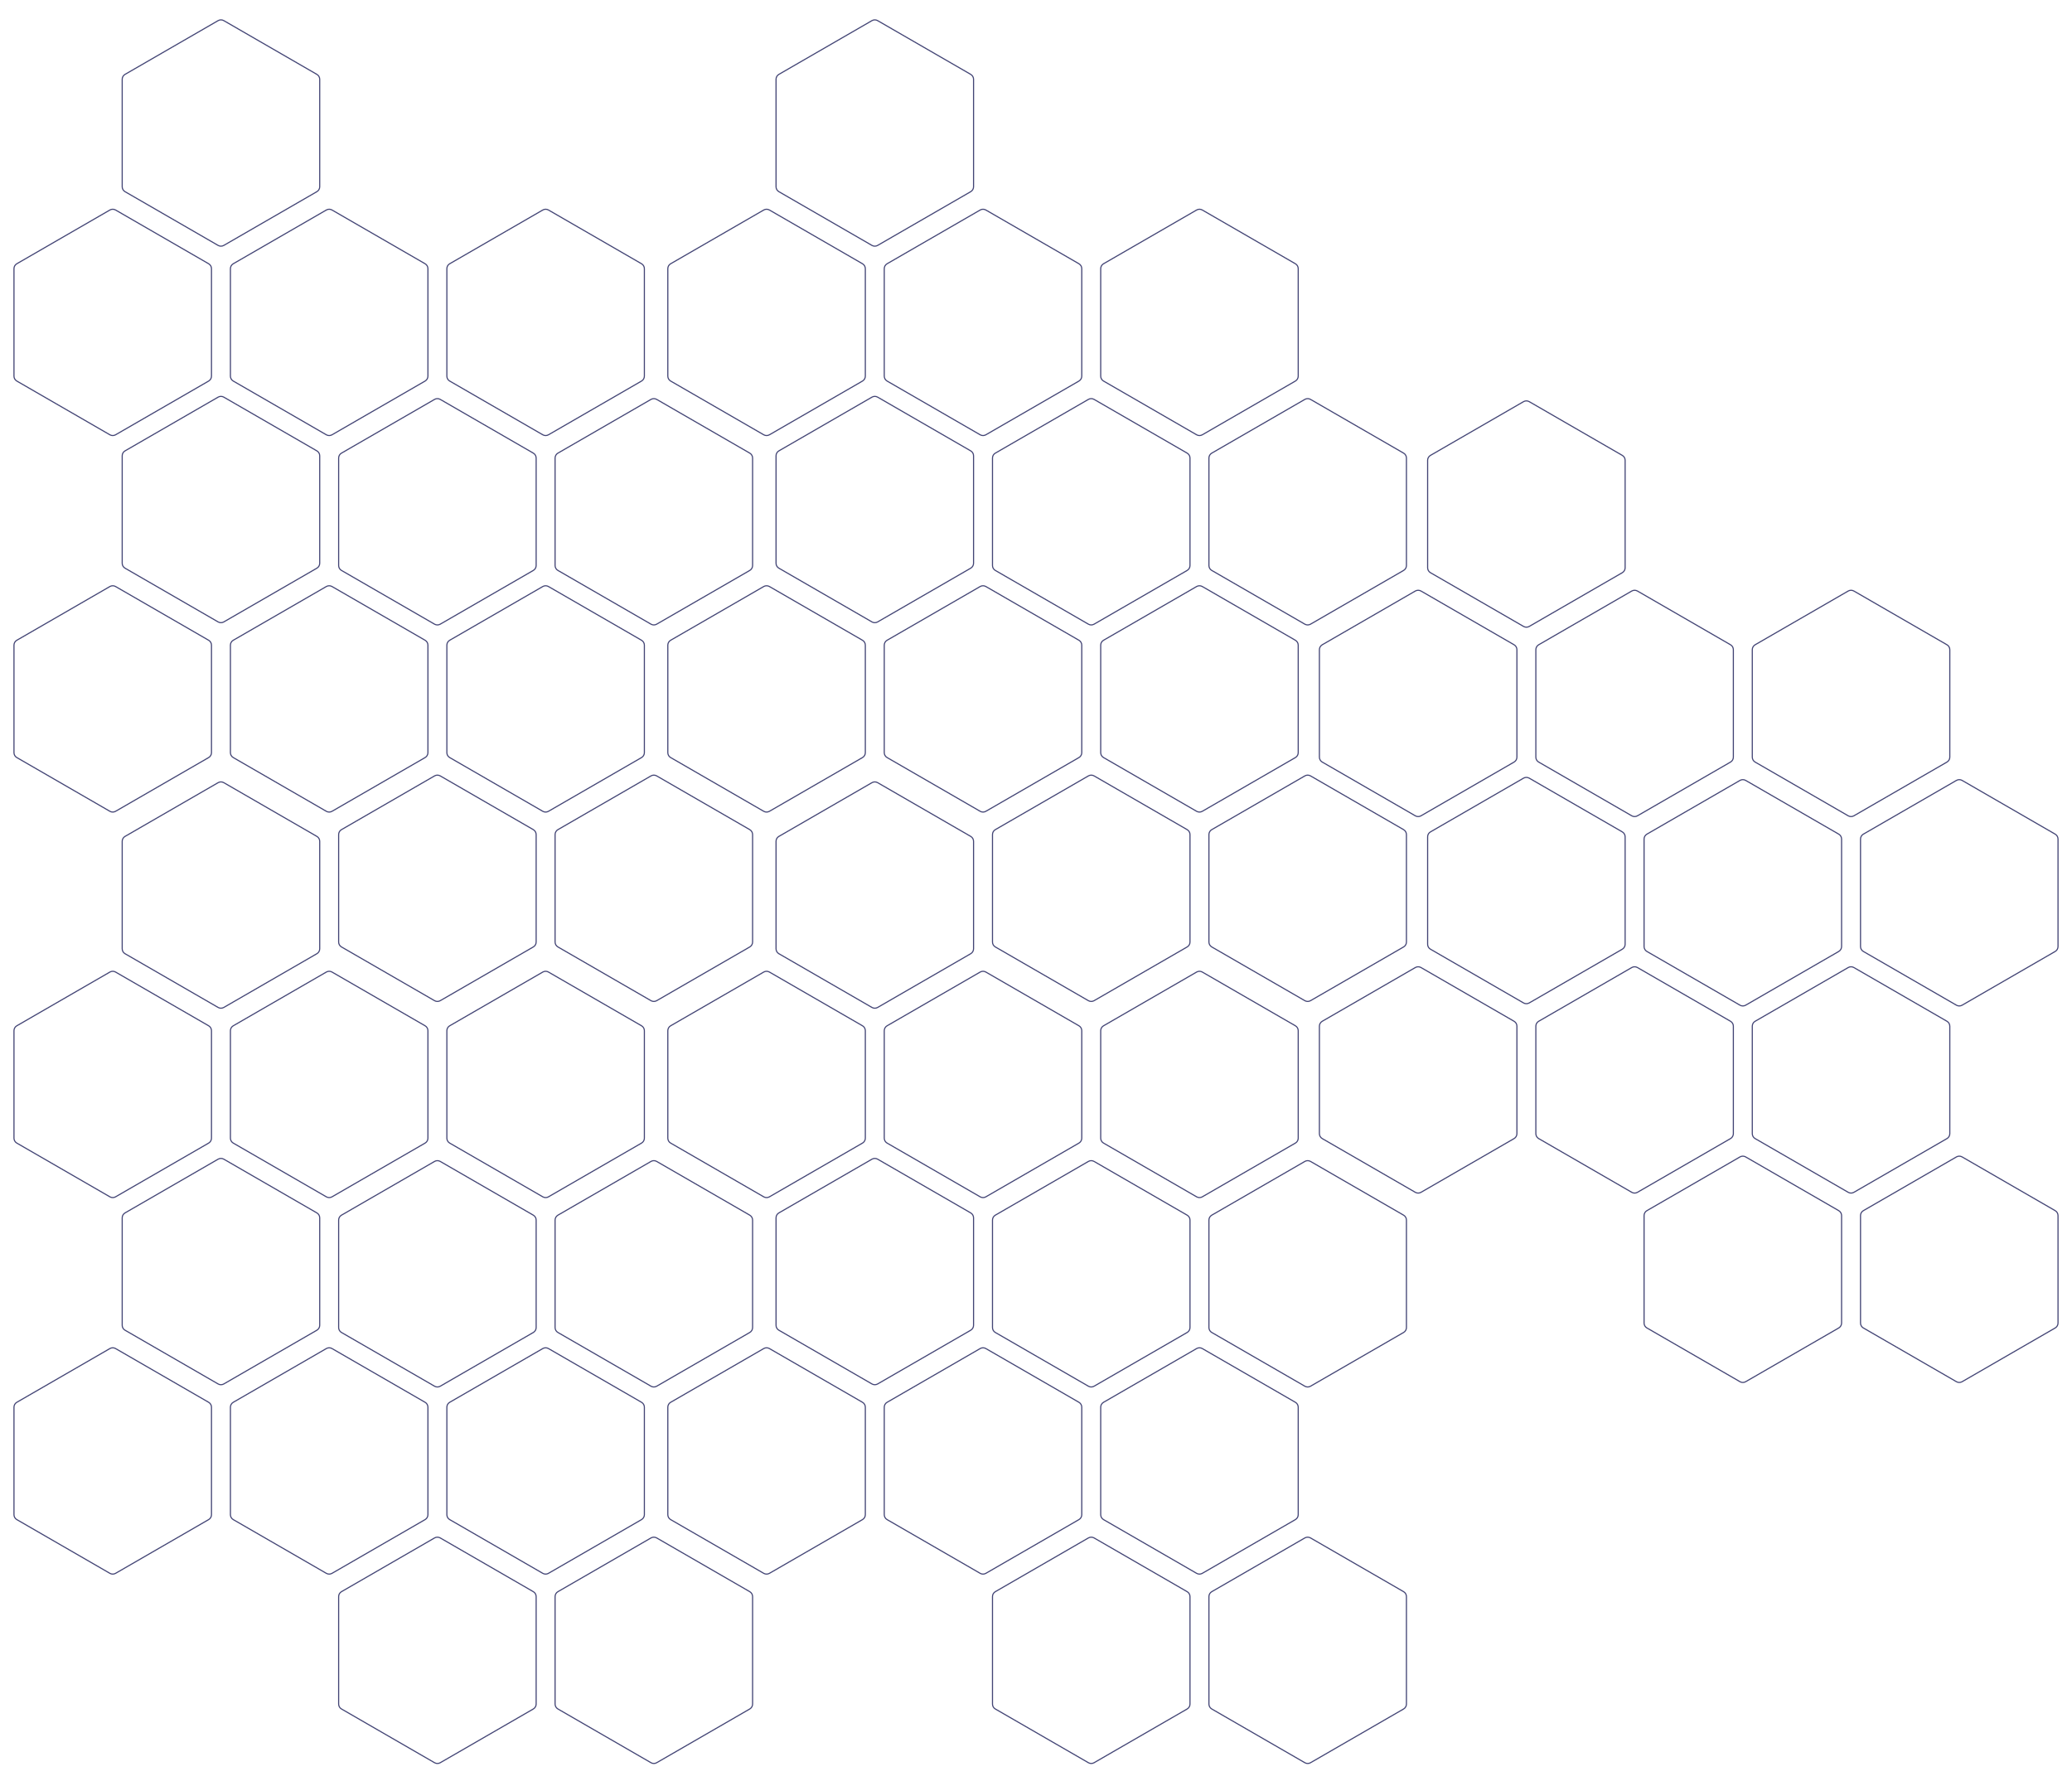 <svg width="919" height="792" viewBox="0 0 919 792" fill="none" xmlns="http://www.w3.org/2000/svg">
<path class="st1" d="M140.551 32.99L99.25 9.144C98.477 8.698 97.523 8.698 96.75 9.144L55.449 32.99C54.675 33.436 54.199 34.261 54.199 35.155V82.845C54.199 83.739 54.675 84.564 55.449 85.01L96.75 108.856C97.523 109.302 98.477 109.302 99.25 108.856L140.551 85.01C141.325 84.564 141.801 83.739 141.801 82.845V35.155C141.801 34.261 141.325 33.436 140.551 32.99Z" stroke="#2F3540"/>
<path class="st1" d="M92.551 116.99L51.25 93.144C50.477 92.698 49.523 92.698 48.75 93.144L7.449 116.99C6.675 117.436 6.199 118.262 6.199 119.155V166.845C6.199 167.738 6.675 168.564 7.449 169.01L48.75 192.856C49.523 193.302 50.477 193.302 51.25 192.856L92.551 169.01C93.325 168.564 93.801 167.738 93.801 166.845V119.155C93.801 118.262 93.325 117.436 92.551 116.99Z" stroke="#2F3540"/>
<path class="st1" d="M188.551 116.99L147.25 93.144C146.476 92.698 145.524 92.698 144.75 93.144L103.449 116.99C102.675 117.436 102.199 118.262 102.199 119.155V166.845C102.199 167.738 102.675 168.564 103.449 169.01L144.75 192.856C145.524 193.302 146.476 193.302 147.25 192.856L188.551 169.01C189.325 168.564 189.801 167.738 189.801 166.845V119.155C189.801 118.262 189.325 117.436 188.551 116.99Z" stroke="#2F3540"/>
<path class="st1" d="M284.551 116.99L243.25 93.144C242.476 92.698 241.524 92.698 240.75 93.144L199.449 116.99C198.675 117.436 198.199 118.262 198.199 119.155V166.845C198.199 167.738 198.675 168.564 199.449 169.01L240.75 192.856C241.524 193.302 242.476 193.302 243.25 192.856L284.551 169.01C285.325 168.564 285.801 167.738 285.801 166.845V119.155C285.801 118.262 285.325 117.436 284.551 116.99Z" stroke="#2F3540"/>
<path class="st1" d="M236.551 200.99L195.25 177.144C194.476 176.698 193.524 176.698 192.75 177.144L151.449 200.99C150.675 201.436 150.199 202.262 150.199 203.155V250.845C150.199 251.738 150.675 252.564 151.449 253.01L192.75 276.856C193.524 277.302 194.476 277.302 195.25 276.856L236.551 253.01C237.325 252.564 237.801 251.738 237.801 250.845V203.155C237.801 202.262 237.325 201.436 236.551 200.99Z" stroke="#2F3540"/>
<path class="st1" d="M332.551 200.99L291.25 177.144C290.476 176.698 289.524 176.698 288.75 177.144L247.449 200.99C246.675 201.436 246.199 202.262 246.199 203.155V250.845C246.199 251.738 246.675 252.564 247.449 253.01L288.75 276.856C289.524 277.302 290.476 277.302 291.25 276.856L332.551 253.01C333.325 252.564 333.801 251.738 333.801 250.845V203.155C333.801 202.262 333.325 201.436 332.551 200.99Z" stroke="#2F3540"/>
<path class="st1" d="M284.551 283.99L243.25 260.144C242.476 259.698 241.524 259.698 240.75 260.144L199.449 283.99C198.675 284.436 198.199 285.262 198.199 286.155V333.845C198.199 334.738 198.675 335.564 199.449 336.01L240.75 359.856C241.524 360.302 242.476 360.302 243.25 359.856L284.551 336.01C285.325 335.564 285.801 334.738 285.801 333.845V286.155C285.801 285.262 285.325 284.436 284.551 283.99Z" stroke="#2F3540"/>
<path class="st1" d="M236.551 367.99L195.25 344.144C194.476 343.698 193.524 343.698 192.75 344.144L151.449 367.99C150.675 368.436 150.199 369.262 150.199 370.155V417.845C150.199 418.738 150.675 419.564 151.449 420.01L192.75 443.856C193.524 444.302 194.476 444.302 195.25 443.856L236.551 420.01C237.325 419.564 237.801 418.738 237.801 417.845V370.155C237.801 369.262 237.325 368.436 236.551 367.99Z" stroke="#2F3540"/>
<path class="st1" d="M332.551 367.99L291.25 344.144C290.476 343.698 289.524 343.698 288.75 344.144L247.449 367.99C246.675 368.436 246.199 369.262 246.199 370.155V417.845C246.199 418.738 246.675 419.564 247.449 420.01L288.75 443.856C289.524 444.302 290.476 444.302 291.25 443.856L332.551 420.01C333.325 419.564 333.801 418.738 333.801 417.845V370.155C333.801 369.262 333.325 368.436 332.551 367.99Z" stroke="#2F3540"/>
<path class="st1" d="M140.551 199.99L99.25 176.144C98.477 175.698 97.523 175.698 96.75 176.144L55.449 199.99C54.675 200.436 54.199 201.262 54.199 202.155V249.845C54.199 250.738 54.675 251.564 55.449 252.01L96.75 275.856C97.523 276.302 98.477 276.302 99.25 275.856L140.551 252.01C141.325 251.564 141.801 250.738 141.801 249.845V202.155C141.801 201.262 141.325 200.436 140.551 199.99Z" stroke="#2F3540"/>
<path class="st1" d="M92.551 283.99L51.25 260.144C50.477 259.698 49.523 259.698 48.75 260.144L7.449 283.99C6.675 284.436 6.199 285.262 6.199 286.155V333.845C6.199 334.738 6.675 335.564 7.449 336.01L48.75 359.856C49.523 360.302 50.477 360.302 51.25 359.856L92.551 336.01C93.325 335.564 93.801 334.738 93.801 333.845V286.155C93.801 285.262 93.325 284.436 92.551 283.99Z" stroke="#2F3540"/>
<path class="st1" d="M188.551 283.99L147.25 260.144C146.476 259.698 145.524 259.698 144.75 260.144L103.449 283.99C102.675 284.436 102.199 285.262 102.199 286.155V333.845C102.199 334.738 102.675 335.564 103.449 336.01L144.75 359.856C145.524 360.302 146.476 360.302 147.25 359.856L188.551 336.01C189.325 335.564 189.801 334.738 189.801 333.845V286.155C189.801 285.262 189.325 284.436 188.551 283.99Z" stroke="#2F3540"/>
<path class="st1" d="M430.551 32.99L389.25 9.144C388.476 8.698 387.524 8.698 386.75 9.144L345.449 32.99C344.675 33.436 344.199 34.261 344.199 35.155V82.845C344.199 83.739 344.675 84.564 345.449 85.01L386.75 108.856C387.524 109.302 388.476 109.302 389.25 108.856L430.551 85.01C431.325 84.564 431.801 83.739 431.801 82.845V35.155C431.801 34.261 431.325 33.436 430.551 32.99Z" stroke="#2F3540"/>
<path class="st1" d="M382.551 116.99L341.25 93.144C340.476 92.698 339.524 92.698 338.75 93.144L297.449 116.99C296.675 117.436 296.199 118.262 296.199 119.155V166.845C296.199 167.738 296.675 168.564 297.449 169.01L338.75 192.856C339.524 193.302 340.476 193.302 341.25 192.856L382.551 169.01C383.325 168.564 383.801 167.738 383.801 166.845V119.155C383.801 118.262 383.325 117.436 382.551 116.99Z" stroke="#2F3540"/>
<path class="st1" d="M478.551 116.99L437.25 93.144C436.476 92.698 435.524 92.698 434.75 93.144L393.449 116.99C392.675 117.436 392.199 118.262 392.199 119.155V166.845C392.199 167.738 392.675 168.564 393.449 169.01L434.75 192.856C435.524 193.302 436.476 193.302 437.25 192.856L478.551 169.01C479.325 168.564 479.801 167.738 479.801 166.845V119.155C479.801 118.262 479.325 117.436 478.551 116.99Z" stroke="#2F3540"/>
<path class="st1" d="M574.551 116.99L533.25 93.144C532.476 92.698 531.524 92.698 530.75 93.144L489.449 116.99C488.675 117.436 488.199 118.262 488.199 119.155V166.845C488.199 167.738 488.675 168.564 489.449 169.01L530.75 192.856C531.524 193.302 532.476 193.302 533.25 192.856L574.551 169.01C575.325 168.564 575.801 167.738 575.801 166.845V119.155C575.801 118.262 575.325 117.436 574.551 116.99Z" stroke="#2F3540"/>
<path class="st1" d="M526.551 200.99L485.25 177.144C484.476 176.698 483.524 176.698 482.75 177.144L441.449 200.99C440.675 201.436 440.199 202.262 440.199 203.155V250.845C440.199 251.738 440.675 252.564 441.449 253.01L482.75 276.856C483.524 277.302 484.476 277.302 485.25 276.856L526.551 253.01C527.325 252.564 527.801 251.738 527.801 250.845V203.155C527.801 202.262 527.325 201.436 526.551 200.99Z" stroke="#2F3540"/>
<path class="st1" d="M622.551 200.99L581.25 177.144C580.476 176.698 579.524 176.698 578.75 177.144L537.449 200.99C536.675 201.436 536.199 202.262 536.199 203.155V250.845C536.199 251.738 536.675 252.564 537.449 253.01L578.75 276.856C579.524 277.302 580.476 277.302 581.25 276.856L622.551 253.01C623.325 252.564 623.801 251.738 623.801 250.845V203.155C623.801 202.262 623.325 201.436 622.551 200.99Z" stroke="#2F3540"/>
<path class="st1" d="M574.551 283.99L533.25 260.144C532.476 259.698 531.524 259.698 530.75 260.144L489.449 283.99C488.675 284.436 488.199 285.262 488.199 286.155V333.845C488.199 334.738 488.675 335.564 489.449 336.01L530.75 359.856C531.524 360.302 532.476 360.302 533.25 359.856L574.551 336.01C575.325 335.564 575.801 334.738 575.801 333.845V286.155C575.801 285.262 575.325 284.436 574.551 283.99Z" stroke="#2F3540"/>
<path class="st1" d="M526.551 367.99L485.25 344.144C484.476 343.698 483.524 343.698 482.75 344.144L441.449 367.99C440.675 368.436 440.199 369.262 440.199 370.155V417.845C440.199 418.738 440.675 419.564 441.449 420.01L482.75 443.856C483.524 444.302 484.476 444.302 485.25 443.856L526.551 420.01C527.325 419.564 527.801 418.738 527.801 417.845V370.155C527.801 369.262 527.325 368.436 526.551 367.99Z" stroke="#2F3540"/>
<path class="st1" d="M622.551 367.99L581.25 344.144C580.476 343.698 579.524 343.698 578.75 344.144L537.449 367.99C536.675 368.436 536.199 369.262 536.199 370.155V417.845C536.199 418.738 536.675 419.564 537.449 420.01L578.75 443.856C579.524 444.302 580.476 444.302 581.25 443.856L622.551 420.01C623.325 419.564 623.801 418.738 623.801 417.845V370.155C623.801 369.262 623.325 368.436 622.551 367.99Z" stroke="#2F3540"/>
<path class="st1" d="M430.551 199.99L389.25 176.144C388.476 175.698 387.524 175.698 386.75 176.144L345.449 199.99C344.675 200.436 344.199 201.262 344.199 202.155V249.845C344.199 250.738 344.675 251.564 345.449 252.01L386.75 275.856C387.524 276.302 388.476 276.302 389.25 275.856L430.551 252.01C431.325 251.564 431.801 250.738 431.801 249.845V202.155C431.801 201.262 431.325 200.436 430.551 199.99Z" stroke="#2F3540"/>
<path class="st1" d="M382.551 283.99L341.25 260.144C340.476 259.698 339.524 259.698 338.75 260.144L297.449 283.99C296.675 284.436 296.199 285.262 296.199 286.155V333.845C296.199 334.738 296.675 335.564 297.449 336.01L338.75 359.856C339.524 360.302 340.476 360.302 341.25 359.856L382.551 336.01C383.325 335.564 383.801 334.738 383.801 333.845V286.155C383.801 285.262 383.325 284.436 382.551 283.99Z" stroke="#2F3540"/>
<path class="st1" d="M478.551 283.99L437.25 260.144C436.476 259.698 435.524 259.698 434.75 260.144L393.449 283.99C392.675 284.436 392.199 285.262 392.199 286.155V333.845C392.199 334.738 392.675 335.564 393.449 336.01L434.75 359.856C435.524 360.302 436.476 360.302 437.25 359.856L478.551 336.01C479.325 335.564 479.801 334.738 479.801 333.845V286.155C479.801 285.262 479.325 284.436 478.551 283.99Z" stroke="#2F3540"/>
<path class="st1" d="M719.551 201.99L678.25 178.144C677.476 177.698 676.524 177.698 675.75 178.144L634.449 201.99C633.675 202.436 633.199 203.262 633.199 204.155V251.845C633.199 252.738 633.675 253.564 634.449 254.01L675.75 277.856C676.524 278.302 677.476 278.302 678.25 277.856L719.551 254.01C720.325 253.564 720.801 252.738 720.801 251.845V204.155C720.801 203.262 720.325 202.436 719.551 201.99Z" stroke="#2F3540"/>
<path class="st1" d="M671.551 285.99L630.25 262.144C629.476 261.698 628.524 261.698 627.75 262.144L586.449 285.99C585.675 286.436 585.199 287.262 585.199 288.155V335.845C585.199 336.738 585.675 337.564 586.449 338.01L627.75 361.856C628.524 362.302 629.476 362.302 630.25 361.856L671.551 338.01C672.325 337.564 672.801 336.738 672.801 335.845V288.155C672.801 287.262 672.325 286.436 671.551 285.99Z" stroke="#2F3540"/>
<path class="st1" d="M767.551 285.99L726.25 262.144C725.476 261.698 724.524 261.698 723.75 262.144L682.449 285.99C681.675 286.436 681.199 287.262 681.199 288.155V335.845C681.199 336.738 681.675 337.564 682.449 338.01L723.75 361.856C724.524 362.302 725.476 362.302 726.25 361.856L767.551 338.01C768.325 337.564 768.801 336.738 768.801 335.845V288.155C768.801 287.262 768.325 286.436 767.551 285.99Z" stroke="#2F3540"/>
<path class="st1" d="M863.551 285.99L822.25 262.144C821.476 261.698 820.524 261.698 819.75 262.144L778.449 285.99C777.675 286.436 777.199 287.262 777.199 288.155V335.845C777.199 336.738 777.675 337.564 778.449 338.01L819.75 361.856C820.524 362.302 821.476 362.302 822.25 361.856L863.551 338.01C864.325 337.564 864.801 336.738 864.801 335.845V288.155C864.801 287.262 864.325 286.436 863.551 285.99Z" stroke="#2F3540"/>
<path class="st1" d="M815.551 369.99L774.25 346.144C773.476 345.698 772.524 345.698 771.75 346.144L730.449 369.99C729.675 370.436 729.199 371.262 729.199 372.155V419.845C729.199 420.738 729.675 421.564 730.449 422.01L771.75 445.856C772.524 446.302 773.476 446.302 774.25 445.856L815.551 422.01C816.325 421.564 816.801 420.738 816.801 419.845V372.155C816.801 371.262 816.325 370.436 815.551 369.99Z" stroke="#2F3540"/>
<path class="st1" d="M911.551 369.99L870.25 346.144C869.476 345.698 868.524 345.698 867.75 346.144L826.449 369.99C825.675 370.436 825.199 371.262 825.199 372.155V419.845C825.199 420.738 825.675 421.564 826.449 422.01L867.75 445.856C868.524 446.302 869.476 446.302 870.25 445.856L911.551 422.01C912.325 421.564 912.801 420.738 912.801 419.845V372.155C912.801 371.262 912.325 370.436 911.551 369.99Z" stroke="#2F3540"/>
<path class="st1" d="M863.551 452.99L822.25 429.144C821.476 428.698 820.524 428.698 819.75 429.144L778.449 452.99C777.675 453.436 777.199 454.262 777.199 455.155V502.845C777.199 503.738 777.675 504.564 778.449 505.01L819.75 528.856C820.524 529.302 821.476 529.302 822.25 528.856L863.551 505.01C864.325 504.564 864.801 503.738 864.801 502.845V455.155C864.801 454.262 864.325 453.436 863.551 452.99Z" stroke="#2F3540"/>
<path class="st1" d="M815.551 536.99L774.25 513.144C773.476 512.698 772.524 512.698 771.75 513.144L730.449 536.99C729.675 537.436 729.199 538.262 729.199 539.155V586.845C729.199 587.738 729.675 588.564 730.449 589.01L771.75 612.856C772.524 613.302 773.476 613.302 774.25 612.856L815.551 589.01C816.325 588.564 816.801 587.738 816.801 586.845V539.155C816.801 538.262 816.325 537.436 815.551 536.99Z" stroke="#2F3540"/>
<path class="st1" d="M911.551 536.99L870.25 513.144C869.476 512.698 868.524 512.698 867.75 513.144L826.449 536.99C825.675 537.436 825.199 538.262 825.199 539.155V586.845C825.199 587.738 825.675 588.564 826.449 589.01L867.75 612.856C868.524 613.302 869.476 613.302 870.25 612.856L911.551 589.01C912.325 588.564 912.801 587.738 912.801 586.845V539.155C912.801 538.262 912.325 537.436 911.551 536.99Z" stroke="#2F3540"/>
<path class="st1" d="M719.551 368.99L678.25 345.144C677.476 344.698 676.524 344.698 675.75 345.144L634.449 368.99C633.675 369.436 633.199 370.262 633.199 371.155V418.845C633.199 419.738 633.675 420.564 634.449 421.01L675.75 444.856C676.524 445.302 677.476 445.302 678.25 444.856L719.551 421.01C720.325 420.564 720.801 419.738 720.801 418.845V371.155C720.801 370.262 720.325 369.436 719.551 368.99Z" stroke="#2F3540"/>
<path class="st1" d="M671.551 452.99L630.25 429.144C629.476 428.698 628.524 428.698 627.75 429.144L586.449 452.99C585.675 453.436 585.199 454.262 585.199 455.155V502.845C585.199 503.738 585.675 504.564 586.449 505.01L627.75 528.856C628.524 529.302 629.476 529.302 630.25 528.856L671.551 505.01C672.325 504.564 672.801 503.738 672.801 502.845V455.155C672.801 454.262 672.325 453.436 671.551 452.99Z" stroke="#2F3540"/>
<path class="st1" d="M767.551 452.99L726.25 429.144C725.476 428.698 724.524 428.698 723.75 429.144L682.449 452.99C681.675 453.436 681.199 454.262 681.199 455.155V502.845C681.199 503.738 681.675 504.564 682.449 505.01L723.75 528.856C724.524 529.302 725.476 529.302 726.25 528.856L767.551 505.01C768.325 504.564 768.801 503.738 768.801 502.845V455.155C768.801 454.262 768.325 453.436 767.551 452.99Z" stroke="#2F3540"/>
<path class="st1" d="M140.551 370.99L99.25 347.144C98.477 346.698 97.523 346.698 96.75 347.144L55.449 370.99C54.675 371.436 54.199 372.262 54.199 373.155V420.845C54.199 421.738 54.675 422.564 55.449 423.01L96.75 446.856C97.523 447.302 98.477 447.302 99.25 446.856L140.551 423.01C141.325 422.564 141.801 421.738 141.801 420.845V373.155C141.801 372.262 141.325 371.436 140.551 370.99Z" stroke="#2F3540"/>
<path class="st1" d="M92.551 454.99L51.25 431.144C50.477 430.698 49.523 430.698 48.75 431.144L7.449 454.99C6.675 455.436 6.199 456.262 6.199 457.155V504.845C6.199 505.738 6.675 506.564 7.449 507.01L48.75 530.856C49.523 531.302 50.477 531.302 51.25 530.856L92.551 507.01C93.325 506.564 93.801 505.738 93.801 504.845V457.155C93.801 456.262 93.325 455.436 92.551 454.99Z" stroke="#2F3540"/>
<path class="st1" d="M188.551 454.99L147.25 431.144C146.476 430.698 145.524 430.698 144.75 431.144L103.449 454.99C102.675 455.436 102.199 456.262 102.199 457.155V504.845C102.199 505.738 102.675 506.564 103.449 507.01L144.75 530.856C145.524 531.302 146.476 531.302 147.25 530.856L188.551 507.01C189.325 506.564 189.801 505.738 189.801 504.845V457.155C189.801 456.262 189.325 455.436 188.551 454.99Z" stroke="#2F3540"/>
<path class="st1" d="M284.551 454.99L243.25 431.144C242.476 430.698 241.524 430.698 240.75 431.144L199.449 454.99C198.675 455.436 198.199 456.262 198.199 457.155V504.845C198.199 505.738 198.675 506.564 199.449 507.01L240.75 530.856C241.524 531.302 242.476 531.302 243.25 530.856L284.551 507.01C285.325 506.564 285.801 505.738 285.801 504.845V457.155C285.801 456.262 285.325 455.436 284.551 454.99Z" stroke="#2F3540"/>
<path class="st1" d="M236.551 538.99L195.25 515.144C194.476 514.698 193.524 514.698 192.75 515.144L151.449 538.99C150.675 539.436 150.199 540.262 150.199 541.155V588.845C150.199 589.738 150.675 590.564 151.449 591.01L192.75 614.856C193.524 615.302 194.476 615.302 195.25 614.856L236.551 591.01C237.325 590.564 237.801 589.738 237.801 588.845V541.155C237.801 540.262 237.325 539.436 236.551 538.99Z" stroke="#2F3540"/>
<path class="st1" d="M332.551 538.99L291.25 515.144C290.476 514.698 289.524 514.698 288.75 515.144L247.449 538.99C246.675 539.436 246.199 540.262 246.199 541.155V588.845C246.199 589.738 246.675 590.564 247.449 591.01L288.75 614.856C289.524 615.302 290.476 615.302 291.25 614.856L332.551 591.01C333.325 590.564 333.801 589.738 333.801 588.845V541.155C333.801 540.262 333.325 539.436 332.551 538.99Z" stroke="#2F3540"/>
<path class="st1" d="M284.551 621.99L243.25 598.144C242.476 597.698 241.524 597.698 240.75 598.144L199.449 621.99C198.675 622.436 198.199 623.262 198.199 624.155V671.845C198.199 672.738 198.675 673.564 199.449 674.01L240.75 697.856C241.524 698.302 242.476 698.302 243.25 697.856L284.551 674.01C285.325 673.564 285.801 672.738 285.801 671.845V624.155C285.801 623.262 285.325 622.436 284.551 621.99Z" stroke="#2F3540"/>
<path class="st1" d="M236.551 705.99L195.25 682.144C194.476 681.698 193.524 681.698 192.75 682.144L151.449 705.99C150.675 706.436 150.199 707.262 150.199 708.155V755.845C150.199 756.738 150.675 757.564 151.449 758.01L192.75 781.856C193.524 782.302 194.476 782.302 195.25 781.856L236.551 758.01C237.325 757.564 237.801 756.738 237.801 755.845V708.155C237.801 707.262 237.325 706.436 236.551 705.99Z" stroke="#2F3540"/>
<path class="st1" d="M332.551 705.99L291.25 682.144C290.476 681.698 289.524 681.698 288.75 682.144L247.449 705.99C246.675 706.436 246.199 707.262 246.199 708.155V755.845C246.199 756.738 246.675 757.564 247.449 758.01L288.75 781.856C289.524 782.302 290.476 782.302 291.25 781.856L332.551 758.01C333.325 757.564 333.801 756.738 333.801 755.845V708.155C333.801 707.262 333.325 706.436 332.551 705.99Z" stroke="#2F3540"/>
<path class="st1" d="M140.551 537.99L99.25 514.144C98.477 513.698 97.523 513.698 96.75 514.144L55.449 537.99C54.675 538.436 54.199 539.262 54.199 540.155V587.845C54.199 588.738 54.675 589.564 55.449 590.01L96.75 613.856C97.523 614.302 98.477 614.302 99.25 613.856L140.551 590.01C141.325 589.564 141.801 588.738 141.801 587.845V540.155C141.801 539.262 141.325 538.436 140.551 537.99Z" stroke="#2F3540"/>
<path class="st1" d="M92.551 621.99L51.25 598.144C50.477 597.698 49.523 597.698 48.75 598.144L7.449 621.99C6.675 622.436 6.199 623.262 6.199 624.155V671.845C6.199 672.738 6.675 673.564 7.449 674.01L48.75 697.856C49.523 698.302 50.477 698.302 51.25 697.856L92.551 674.01C93.325 673.564 93.801 672.738 93.801 671.845V624.155C93.801 623.262 93.325 622.436 92.551 621.99Z" stroke="#2F3540"/>
<path class="st1" d="M188.551 621.99L147.25 598.144C146.476 597.698 145.524 597.698 144.75 598.144L103.449 621.99C102.675 622.436 102.199 623.262 102.199 624.155V671.845C102.199 672.738 102.675 673.564 103.449 674.01L144.75 697.856C145.524 698.302 146.476 698.302 147.25 697.856L188.551 674.01C189.325 673.564 189.801 672.738 189.801 671.845V624.155C189.801 623.262 189.325 622.436 188.551 621.99Z" stroke="#2F3540"/>
<path class="st1" d="M430.551 370.99L389.25 347.144C388.476 346.698 387.524 346.698 386.75 347.144L345.449 370.99C344.675 371.436 344.199 372.262 344.199 373.155V420.845C344.199 421.738 344.675 422.564 345.449 423.01L386.75 446.856C387.524 447.302 388.476 447.302 389.25 446.856L430.551 423.01C431.325 422.564 431.801 421.738 431.801 420.845V373.155C431.801 372.262 431.325 371.436 430.551 370.99Z" stroke="#2F3540"/>
<path class="st1" d="M382.551 454.99L341.25 431.144C340.476 430.698 339.524 430.698 338.75 431.144L297.449 454.99C296.675 455.436 296.199 456.262 296.199 457.155V504.845C296.199 505.738 296.675 506.564 297.449 507.01L338.75 530.856C339.524 531.302 340.476 531.302 341.25 530.856L382.551 507.01C383.325 506.564 383.801 505.738 383.801 504.845V457.155C383.801 456.262 383.325 455.436 382.551 454.99Z" stroke="#2F3540"/>
<path class="st1" d="M478.551 454.99L437.25 431.144C436.476 430.698 435.524 430.698 434.75 431.144L393.449 454.99C392.675 455.436 392.199 456.262 392.199 457.155V504.845C392.199 505.738 392.675 506.564 393.449 507.01L434.75 530.856C435.524 531.302 436.476 531.302 437.25 530.856L478.551 507.01C479.325 506.564 479.801 505.738 479.801 504.845V457.155C479.801 456.262 479.325 455.436 478.551 454.99Z" stroke="#2F3540"/>
<path class="st1" d="M574.551 454.99L533.25 431.144C532.476 430.698 531.524 430.698 530.75 431.144L489.449 454.99C488.675 455.436 488.199 456.262 488.199 457.155V504.845C488.199 505.738 488.675 506.564 489.449 507.01L530.75 530.856C531.524 531.302 532.476 531.302 533.25 530.856L574.551 507.01C575.325 506.564 575.801 505.738 575.801 504.845V457.155C575.801 456.262 575.325 455.436 574.551 454.99Z" stroke="#2F3540"/>
<path class="st1" d="M526.551 538.99L485.25 515.144C484.476 514.698 483.524 514.698 482.75 515.144L441.449 538.99C440.675 539.436 440.199 540.262 440.199 541.155V588.845C440.199 589.738 440.675 590.564 441.449 591.01L482.75 614.856C483.524 615.302 484.476 615.302 485.25 614.856L526.551 591.01C527.325 590.564 527.801 589.738 527.801 588.845V541.155C527.801 540.262 527.325 539.436 526.551 538.99Z" stroke="#2F3540"/>
<path class="st1" d="M622.551 538.99L581.25 515.144C580.476 514.698 579.524 514.698 578.75 515.144L537.449 538.99C536.675 539.436 536.199 540.262 536.199 541.155V588.845C536.199 589.738 536.675 590.564 537.449 591.01L578.75 614.856C579.524 615.302 580.476 615.302 581.25 614.856L622.551 591.01C623.325 590.564 623.801 589.738 623.801 588.845V541.155C623.801 540.262 623.325 539.436 622.551 538.99Z" stroke="#2F3540"/>
<path class="st1" d="M574.551 621.99L533.25 598.144C532.476 597.698 531.524 597.698 530.75 598.144L489.449 621.99C488.675 622.436 488.199 623.262 488.199 624.155V671.845C488.199 672.738 488.675 673.564 489.449 674.01L530.75 697.856C531.524 698.302 532.476 698.302 533.25 697.856L574.551 674.01C575.325 673.564 575.801 672.738 575.801 671.845V624.155C575.801 623.262 575.325 622.436 574.551 621.99Z" stroke="#2F3540"/>
<path class="st1" d="M526.551 705.99L485.25 682.144C484.476 681.698 483.524 681.698 482.75 682.144L441.449 705.99C440.675 706.436 440.199 707.262 440.199 708.155V755.845C440.199 756.738 440.675 757.564 441.449 758.01L482.75 781.856C483.524 782.302 484.476 782.302 485.25 781.856L526.551 758.01C527.325 757.564 527.801 756.738 527.801 755.845V708.155C527.801 707.262 527.325 706.436 526.551 705.99Z" stroke="#2F3540"/>
<path class="st1" d="M622.551 705.99L581.25 682.144C580.476 681.698 579.524 681.698 578.75 682.144L537.449 705.99C536.675 706.436 536.199 707.262 536.199 708.155V755.845C536.199 756.738 536.675 757.564 537.449 758.01L578.75 781.856C579.524 782.302 580.476 782.302 581.25 781.856L622.551 758.01C623.325 757.564 623.801 756.738 623.801 755.845V708.155C623.801 707.262 623.325 706.436 622.551 705.99Z" stroke="#2F3540"/>
<path class="st1" d="M430.551 537.99L389.25 514.144C388.476 513.698 387.524 513.698 386.75 514.144L345.449 537.99C344.675 538.436 344.199 539.262 344.199 540.155V587.845C344.199 588.738 344.675 589.564 345.449 590.01L386.75 613.856C387.524 614.302 388.476 614.302 389.25 613.856L430.551 590.01C431.325 589.564 431.801 588.738 431.801 587.845V540.155C431.801 539.262 431.325 538.436 430.551 537.99Z" stroke="#2F3540"/>
<path class="st1" d="M382.551 621.99L341.25 598.144C340.476 597.698 339.524 597.698 338.75 598.144L297.449 621.99C296.675 622.436 296.199 623.262 296.199 624.155V671.845C296.199 672.738 296.675 673.564 297.449 674.01L338.75 697.856C339.524 698.302 340.476 698.302 341.25 697.856L382.551 674.01C383.325 673.564 383.801 672.738 383.801 671.845V624.155C383.801 623.262 383.325 622.436 382.551 621.99Z" stroke="#2F3540"/>
<path class="st1" d="M478.551 621.99L437.25 598.144C436.476 597.698 435.524 597.698 434.75 598.144L393.449 621.99C392.675 622.436 392.199 623.262 392.199 624.155V671.845C392.199 672.738 392.675 673.564 393.449 674.01L434.75 697.856C435.524 698.302 436.476 698.302 437.25 697.856L478.551 674.01C479.325 673.564 479.801 672.738 479.801 671.845V624.155C479.801 623.262 479.325 622.436 478.551 621.99Z" stroke="#2F3540"/>
<style type="text/css">
	.st1{fill:none;stroke:#434575; stroke-width:0.5;}
</style>
</svg>
